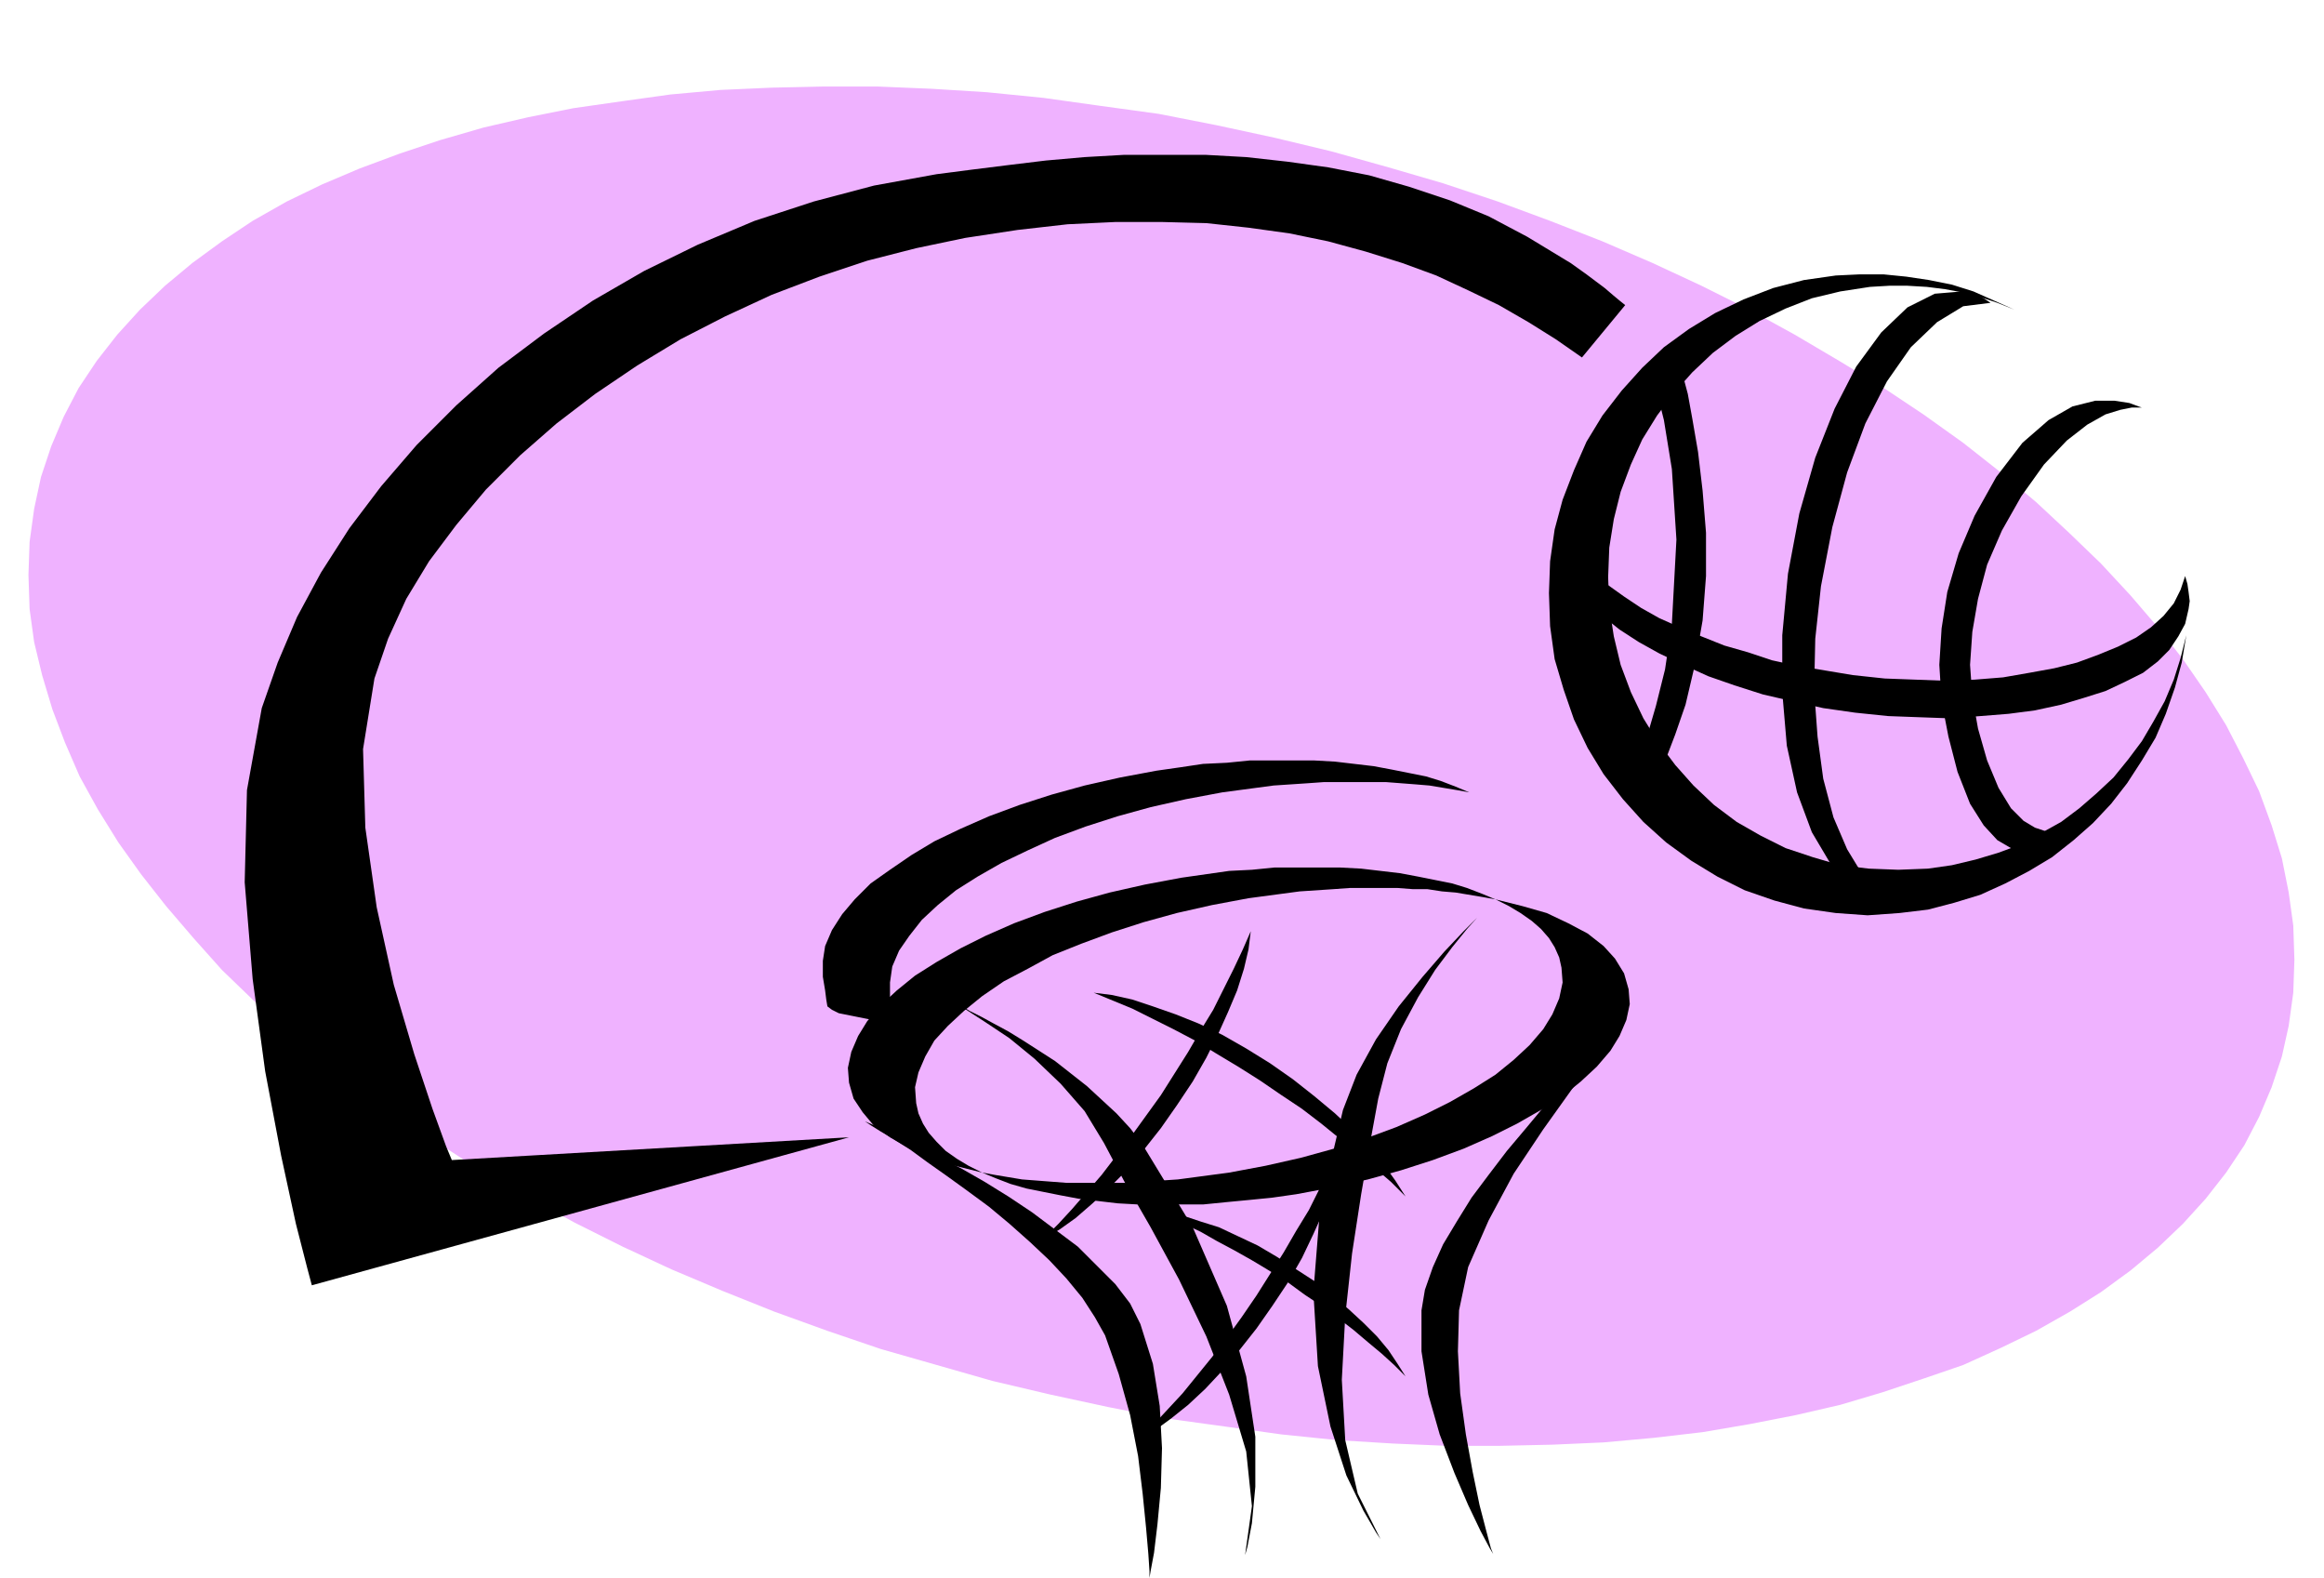 <?xml version="1.0" encoding="utf-8"?>
<!DOCTYPE svg PUBLIC "-//W3C//DTD SVG 1.0//EN" "http://www.w3.org/TR/2001/REC-SVG-20010904/DTD/svg10.dtd">
<svg aria-labelledby="title desc" fill-rule="evenodd" height="1.386in" preserveAspectRatio="none" stroke-linecap="round" viewBox="0 0 2042 1386" width="2.042in" xmlns="http://www.w3.org/2000/svg" xmlns:xlink="http://www.w3.org/1999/xlink"><title>basketballs,hoops,leisure,sports</title><desc>Original keywords: basketballs,hoops,leisure,sports. This clipart was ripped from the Microsoft website, then uploaded to https://archive.org/details/MS_Clipart_Collection. (The original WMF file can be found within that item, under the folder MC900196110). From there, it was then converted by Trumad to svg using https://github.com/hidekatsu-izuno/wmf2svg in a bulk operation. All the converted files can be found at https://archive.org/details/MS_Clipart_Collection_SVG</desc>
<style type="text/css">
.brush0 { fill: rgb(255,255,255); }
.pen0 { stroke: rgb(0,0,0); stroke-width: 1; stroke-linejoin: round; }
.brush1 { fill: none; }
.pen1 { stroke: none; }
.brush2 { fill: rgb(239,178,255); }
.brush3 { fill: rgb(0,0,0); }
</style>
<g>
<polygon class="pen1 brush2" points="974,1236 1025,1246 1076,1253 1126,1260 1175,1265 1224,1268 1271,1270 1318,1270 1364,1269 1409,1267 1453,1263 1496,1258 1537,1251 1578,1243 1617,1234 1654,1223 1690,1211 1725,1199 1758,1184 1789,1169 1819,1152 1846,1135 1872,1116 1896,1096 1918,1075 1938,1053 1956,1030 1972,1006 1985,981 1996,955 2005,928 2011,901 2015,872 2016,843 2015,813 2011,784 2005,754 1996,725 1985,695 1971,666 1956,637 1938,608 1918,579 1896,551 1872,523 1846,495 1818,468 1789,441 1758,415 1725,389 1690,364 1654,340 1616,317 1577,294 1537,272 1495,251 1452,231 1408,212 1362,194 1316,177 1268,161 1220,147 1170,133 1120,121 1069,110 1018,100 967,93 917,86 867,81 819,78 771,76 724,76 678,77 633,79 589,83 546,89 504,95 464,103 425,112 387,123 351,135 316,148 283,162 252,177 222,194 195,212 169,231 145,251 123,272 103,294 85,317 69,341 56,366 45,392 36,419 30,447 26,476 25,505 26,535 30,564 37,593 46,623 57,652 70,682 86,711 104,740 124,768 146,796 170,824 195,852 223,879 253,906 284,932 317,957 352,982 388,1006 425,1030 465,1052 505,1074 547,1095 590,1115 635,1134 680,1152 727,1169 774,1185 823,1199 872,1213 923,1225 974,1236"/>
<polygon class="pen1 brush3" points="805,969 804,955 807,942 813,928 821,914 833,901 847,888 863,875 882,862 903,851 925,839 950,829 977,819 1005,810 1034,802 1065,795 1097,789 1112,787 1127,785 1142,783 1157,782 1172,781 1186,780 1200,780 1214,780 1228,780 1241,781 1254,781 1267,783 1279,784 1291,786 1303,788 1314,790 1302,785 1289,780 1276,776 1261,773 1246,770 1230,767 1213,765 1196,763 1177,762 1159,762 1140,762 1120,762 1100,764 1080,765 1059,768 1038,771 1006,777 975,784 946,792 918,801 891,811 866,822 844,833 823,845 804,857 788,870 774,883 762,897 754,910 748,924 745,938 746,951 750,965 758,977 768,989 782,999 799,1009 818,1017 839,1024 863,1030 851,1024 841,1018 831,1011 823,1003 816,995 811,987 807,978 805,969"/>
<polygon class="pen1 brush3" points="782,876 782,863 784,849 790,835 799,822 810,808 824,795 840,782 859,770 880,758 903,747 927,736 954,726 982,717 1011,709 1042,702 1074,696 1089,694 1104,692 1119,690 1134,689 1149,688 1163,687 1177,687 1191,687 1205,687 1218,687 1231,688 1244,689 1256,690 1268,692 1280,694 1291,696 1279,691 1266,686 1253,682 1238,679 1223,676 1207,673 1190,671 1173,669 1155,668 1136,668 1117,668 1098,668 1078,670 1057,671 1037,674 1016,677 984,683 953,690 924,698 896,707 869,717 844,728 821,739 801,751 782,764 765,776 751,790 740,803 731,817 725,831 723,844 723,858 725,870 726,878 727,884 731,887 737,890 747,892 762,895 783,899 774,895 769,893 769,892 772,892 775,891 779,888 782,884 782,876"/>
<polygon class="pen1 brush3" points="1314,790 1326,796 1336,802 1346,809 1354,816 1361,824 1366,832 1370,841 1372,850 1373,863 1370,877 1364,891 1356,904 1344,918 1330,931 1314,944 1295,956 1274,968 1252,979 1227,990 1200,1000 1172,1009 1143,1017 1112,1024 1080,1030 1065,1032 1050,1034 1035,1036 1020,1037 1006,1038 992,1039 977,1039 964,1039 950,1039 937,1039 924,1038 911,1037 898,1036 886,1034 874,1032 863,1030 875,1035 888,1040 902,1044 917,1047 932,1050 948,1053 965,1055 982,1057 1000,1058 1019,1058 1038,1058 1057,1058 1077,1056 1098,1054 1118,1052 1139,1049 1171,1043 1202,1036 1231,1028 1259,1019 1286,1009 1311,998 1333,987 1354,975 1373,963 1389,950 1403,937 1415,923 1423,910 1429,896 1432,882 1431,869 1427,855 1419,842 1409,831 1395,820 1378,811 1359,802 1338,796 1314,790"/>
<polygon class="pen1 brush3" points="1312,1365 1310,1360 1306,1345 1300,1322 1294,1293 1288,1260 1283,1224 1281,1187 1282,1151 1290,1113 1308,1072 1330,1031 1356,992 1381,957 1403,929 1418,911 1424,904 1422,906 1417,911 1409,919 1398,929 1385,942 1371,957 1355,974 1340,992 1324,1011 1308,1032 1293,1052 1280,1073 1268,1093 1259,1113 1252,1133 1249,1151 1249,1187 1255,1225 1265,1260 1278,1294 1290,1322 1301,1345 1309,1360 1312,1365"/>
<polygon class="pen1 brush3" points="1010,1386 1010,1380 1009,1365 1007,1342 1004,1312 1000,1279 993,1243 983,1207 971,1173 962,1157 951,1140 937,1123 922,1107 905,1091 887,1075 869,1060 850,1046 832,1033 815,1021 800,1010 786,1001 774,994 766,989 760,985 758,984 760,985 767,988 777,992 790,999 806,1007 824,1016 844,1026 865,1038 886,1051 907,1065 927,1080 947,1095 964,1112 980,1128 993,1145 1002,1163 1013,1198 1019,1235 1021,1272 1020,1307 1017,1339 1014,1364 1011,1380 1010,1386"/>
<polygon class="pen1 brush3" points="1213,1352 1193,1312 1182,1265 1179,1212 1182,1156 1188,1101 1196,1049 1204,1003 1211,965 1219,934 1231,904 1246,876 1261,852 1276,832 1289,816 1298,806 1301,803 1297,807 1286,818 1269,836 1250,858 1229,884 1209,913 1192,944 1180,975 1160,1060 1154,1135 1158,1200 1169,1253 1183,1296 1198,1327 1209,1346 1213,1352"/>
<polygon class="pen1 brush3" points="1094,1366 1100,1323 1095,1275 1080,1225 1060,1174 1036,1124 1011,1078 988,1038 970,1004 953,976 932,952 909,930 887,912 866,898 849,887 837,880 833,878 834,879 838,880 844,883 852,888 862,893 873,899 886,906 899,914 913,923 927,932 941,943 955,954 968,966 981,978 993,991 1003,1004 1048,1078 1078,1147 1095,1209 1103,1262 1103,1306 1100,1338 1096,1359 1094,1366"/>
<polygon class="pen1 brush3" points="1235,1051 1226,1037 1216,1023 1203,1008 1189,993 1173,978 1155,963 1136,948 1116,934 1095,921 1074,909 1053,899 1033,891 1013,884 995,878 977,874 961,872 978,879 995,886 1013,895 1031,904 1050,914 1068,925 1088,937 1107,949 1126,962 1144,974 1161,987 1177,1000 1193,1013 1208,1026 1222,1038 1235,1051"/>
<polygon class="pen1 brush3" points="1000,1265 1014,1257 1029,1246 1044,1234 1059,1220 1074,1204 1089,1186 1104,1167 1118,1147 1132,1126 1144,1105 1154,1084 1163,1064 1171,1045 1177,1026 1181,1009 1183,993 1176,1010 1168,1027 1159,1045 1150,1063 1139,1081 1128,1100 1116,1119 1104,1138 1091,1157 1078,1175 1065,1192 1052,1208 1039,1224 1026,1238 1013,1252 1000,1265"/>
<polygon class="pen1 brush3" points="917,1088 931,1080 945,1070 960,1057 975,1043 990,1028 1005,1010 1020,991 1034,971 1048,950 1060,929 1070,909 1079,889 1087,870 1093,851 1097,834 1099,818 1092,834 1084,851 1075,869 1066,887 1055,905 1044,924 1032,943 1020,962 1007,980 994,998 981,1015 968,1032 955,1047 942,1062 930,1075 917,1088"/>
<polygon class="pen1 brush3" points="1235,1209 1228,1198 1220,1186 1210,1174 1198,1162 1185,1150 1171,1138 1156,1126 1139,1115 1122,1104 1105,1094 1088,1086 1071,1078 1055,1073 1040,1068 1026,1065 1013,1063 1026,1069 1040,1075 1055,1082 1069,1090 1084,1098 1100,1107 1115,1116 1131,1126 1146,1137 1161,1147 1176,1158 1189,1168 1202,1179 1214,1189 1225,1199 1235,1209"/>
<polygon class="pen1 brush3" points="1428,268 1423,264 1417,259 1410,253 1402,247 1394,241 1387,236 1380,231 1375,228 1342,208 1308,190 1274,176 1238,164 1203,154 1167,147 1131,142 1095,138 1059,136 1023,136 988,136 953,138 919,141 886,145 854,149 823,153 768,163 715,177 663,194 613,215 566,238 521,264 478,293 438,323 401,356 366,391 335,427 307,464 282,503 261,542 244,582 230,622 217,694 215,775 222,860 233,941 247,1015 260,1075 270,1114 274,1129 746,999 397,1019 392,1007 380,974 364,926 346,865 331,797 321,727 319,658 329,596 341,561 357,526 377,493 401,461 427,430 457,400 489,372 523,346 560,321 598,298 637,278 678,259 720,243 762,229 805,218 848,209 894,202 938,197 980,195 1021,195 1060,196 1097,200 1133,205 1167,212 1200,221 1232,231 1262,242 1290,255 1317,268 1343,283 1367,298 1390,314 1428,268"/>
<polygon class="pen1 brush3" points="1694,763 1668,764 1642,763 1617,760 1593,753 1569,745 1547,734 1526,722 1506,707 1488,690 1472,672 1457,652 1444,631 1433,608 1424,584 1418,559 1414,533 1413,507 1414,481 1418,456 1424,432 1433,408 1443,386 1456,365 1471,345 1487,327 1505,310 1525,295 1546,282 1569,271 1592,262 1617,256 1643,252 1660,251 1676,251 1693,252 1709,254 1725,257 1740,261 1755,266 1770,272 1752,264 1734,256 1715,250 1695,246 1675,243 1655,241 1634,241 1613,242 1585,246 1558,253 1532,263 1507,275 1484,289 1462,305 1443,323 1425,343 1408,365 1394,388 1383,413 1373,439 1366,465 1362,493 1361,521 1362,550 1366,579 1374,606 1383,632 1395,657 1409,680 1426,702 1444,722 1464,740 1486,756 1509,770 1533,782 1559,791 1585,798 1613,802 1641,804 1669,802 1694,799 1717,793 1740,786 1762,776 1783,765 1803,753 1822,738 1839,723 1855,706 1869,688 1882,668 1894,648 1903,627 1911,604 1917,582 1921,558 1916,578 1910,597 1902,616 1892,634 1882,651 1870,667 1857,683 1842,697 1827,710 1811,722 1793,732 1775,742 1756,749 1736,755 1715,760 1694,763"/>
<polygon class="pen1 brush3" points="1628,593 1604,589 1580,585 1557,580 1536,573 1515,567 1495,559 1476,551 1458,543 1442,534 1427,524 1413,514 1401,504 1391,493 1382,482 1375,471 1370,460 1370,461 1370,462 1370,463 1370,464 1370,477 1372,490 1378,503 1385,516 1396,529 1408,541 1423,553 1440,564 1458,574 1479,584 1501,594 1524,602 1549,610 1575,616 1602,622 1630,626 1659,629 1686,630 1714,631 1740,629 1765,627 1788,624 1811,619 1831,613 1850,607 1867,599 1883,591 1896,581 1906,571 1914,559 1920,548 1923,535 1924,528 1923,520 1922,513 1920,506 1916,518 1910,530 1901,541 1890,551 1877,560 1861,568 1844,575 1825,582 1805,587 1783,591 1760,595 1735,597 1710,598 1683,597 1656,596 1628,593"/>
<polygon class="pen1 brush3" points="1600,515 1595,561 1594,606 1597,647 1602,684 1611,718 1623,746 1637,769 1654,785 1653,785 1653,785 1652,785 1651,785 1628,776 1608,758 1592,731 1579,696 1570,655 1566,608 1566,558 1571,504 1581,451 1595,402 1612,359 1631,322 1653,292 1676,270 1700,258 1724,256 1731,257 1737,259 1743,262 1749,266 1725,269 1702,283 1679,305 1658,335 1639,372 1623,415 1610,463 1600,515"/>
<polygon class="pen1 brush3" points="1792,748 1790,749 1785,749 1777,749 1767,745 1755,738 1743,725 1731,706 1720,678 1712,647 1706,616 1704,584 1706,552 1711,520 1721,486 1735,453 1754,419 1777,389 1800,369 1821,357 1841,352 1858,352 1871,354 1879,357 1882,358 1880,358 1873,358 1863,360 1850,364 1834,373 1816,387 1796,408 1776,436 1759,466 1746,496 1738,526 1733,555 1731,584 1733,612 1738,640 1746,668 1756,692 1767,710 1778,721 1788,727 1797,730 1804,731 1809,730 1811,730 1792,748"/>
<polygon class="pen1 brush3" points="1425,689 1426,688 1430,684 1435,675 1441,663 1448,644 1455,620 1463,588 1469,548 1473,474 1469,412 1462,369 1458,353 1478,326 1479,331 1483,346 1487,368 1492,397 1496,431 1499,468 1499,506 1496,545 1489,585 1481,619 1472,645 1464,666 1456,681 1449,691 1445,696 1443,698 1425,689"/>
</g>
</svg>
